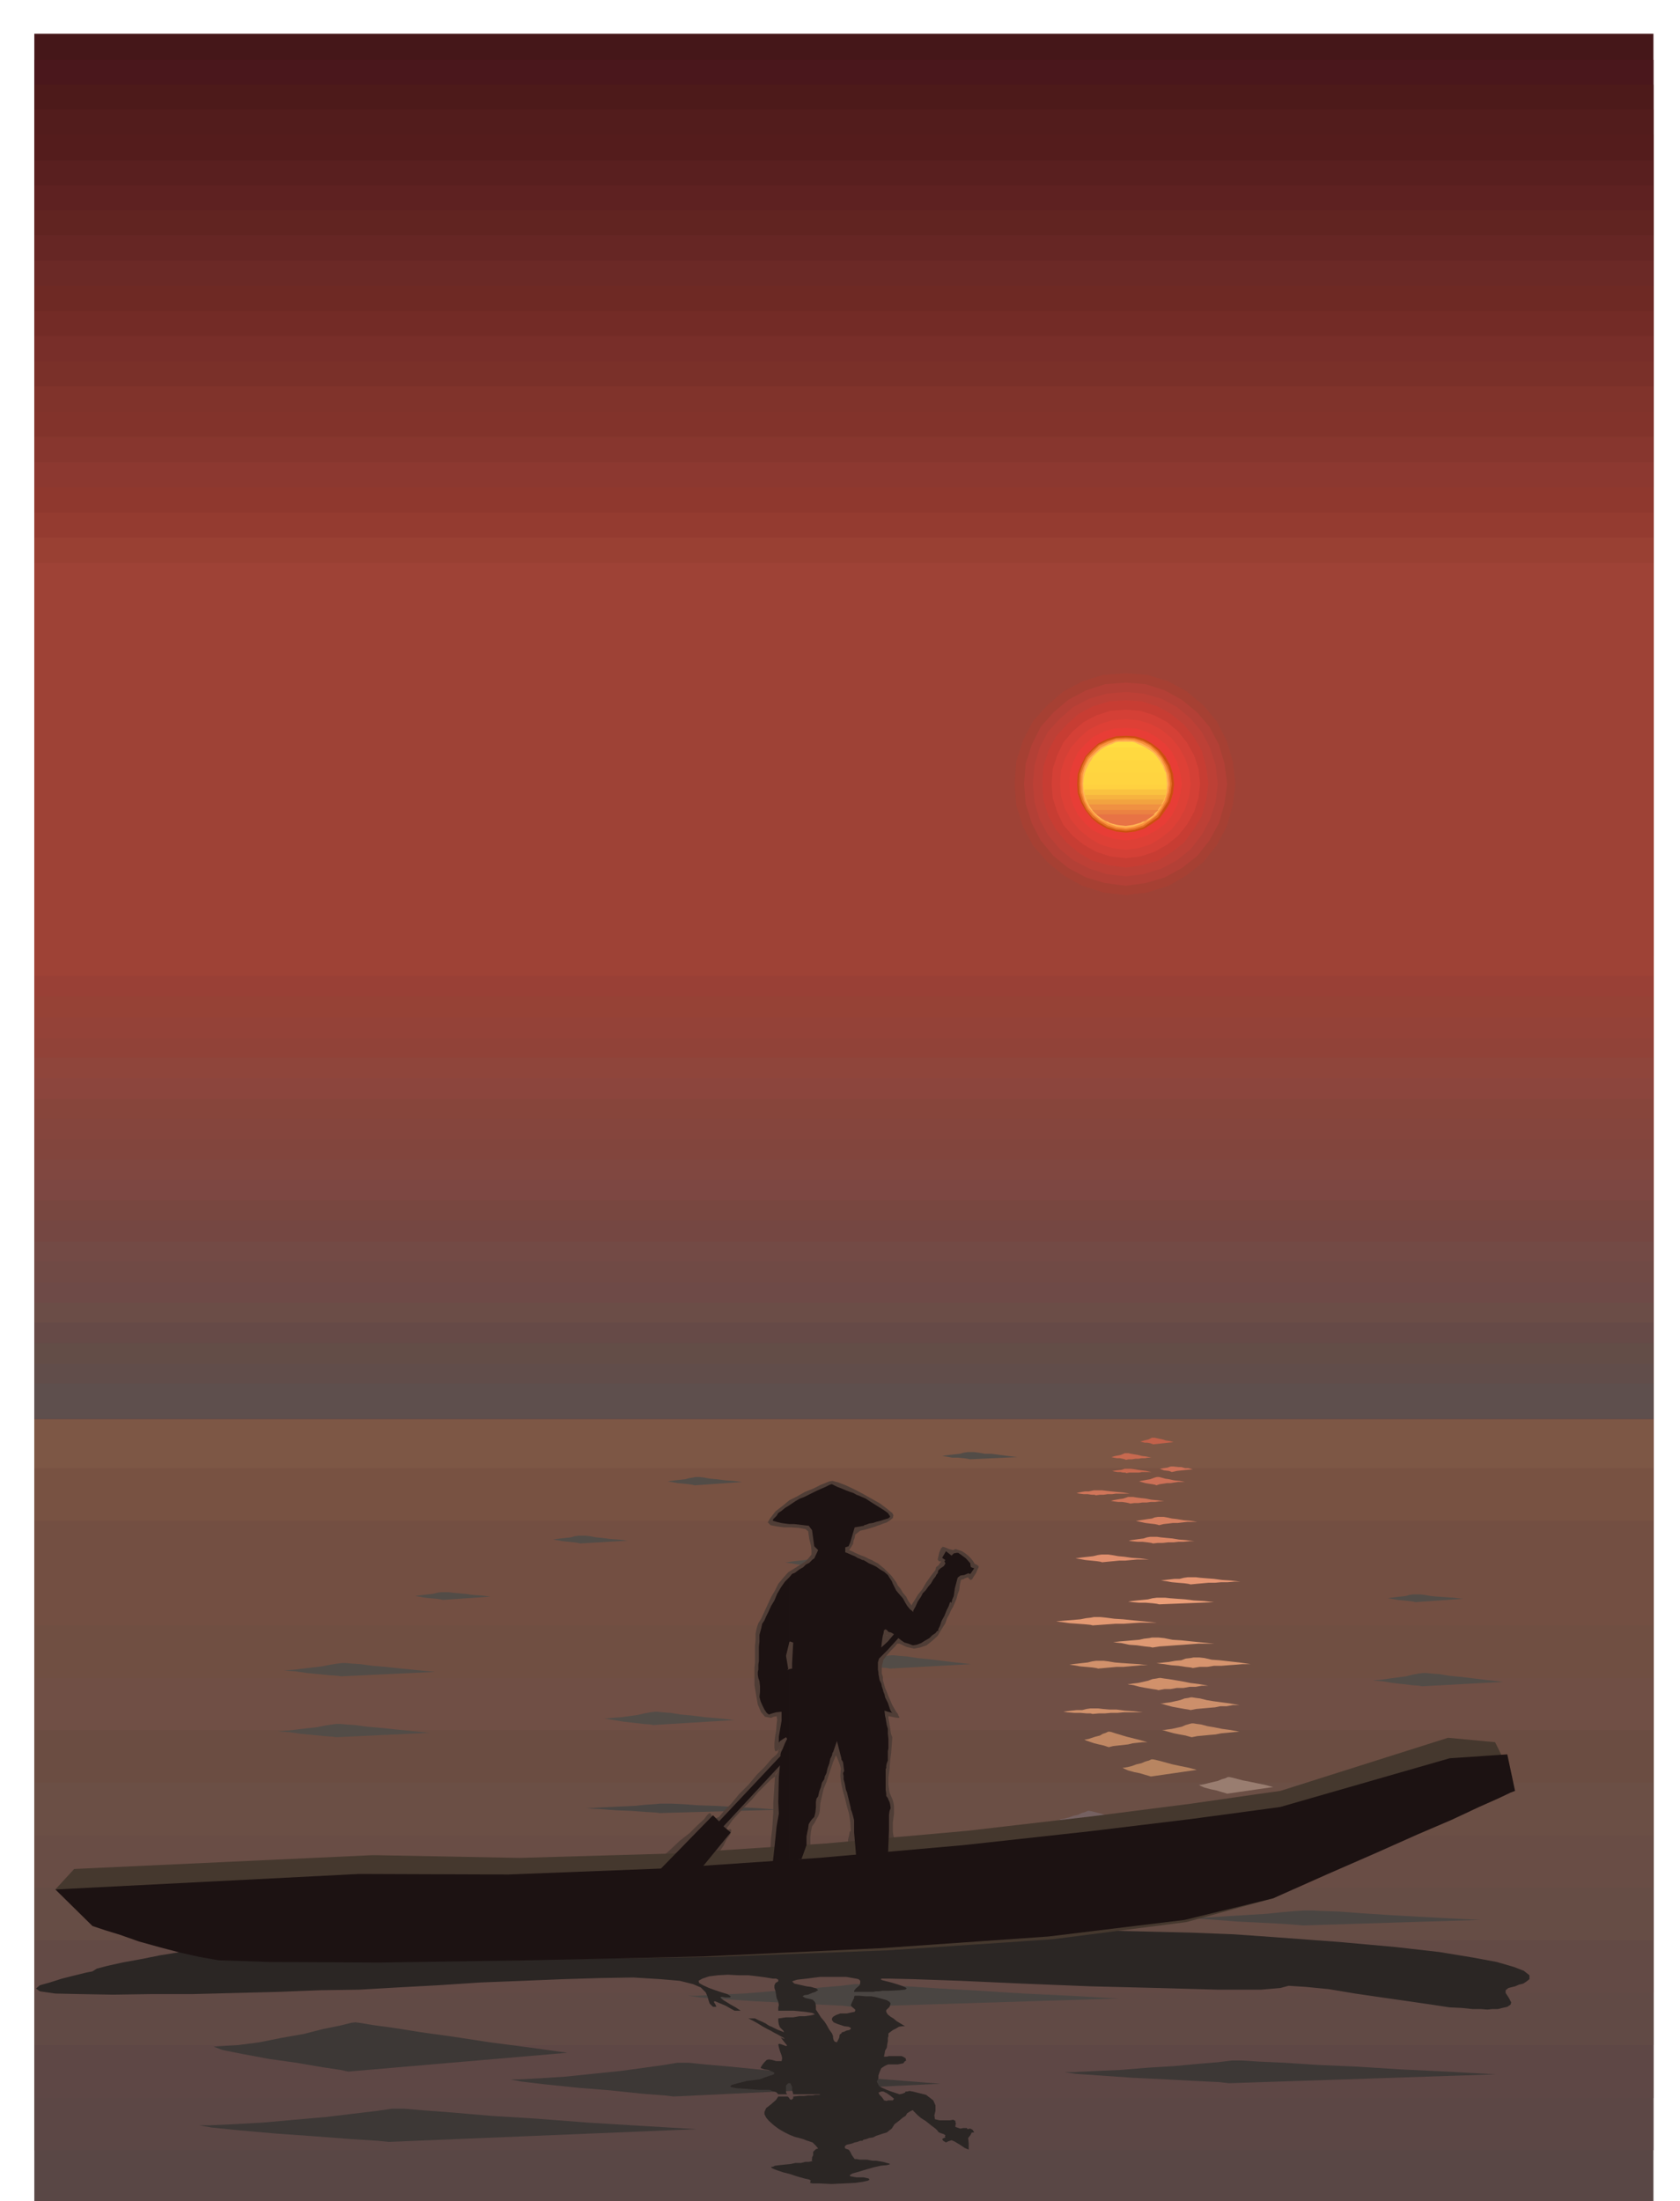 <svg xmlns="http://www.w3.org/2000/svg" fill-rule="evenodd" height="642.535" preserveAspectRatio="none" stroke-linecap="round" viewBox="0 0 3035 3976" width="490.455"><style>.pen1{stroke:none}.brush12{fill:#734f42}.brush36{fill:#9e4236}.brush106{fill:#1c1212}</style><path class="pen1" style="fill:#594745" d="M62 2518h2925v1461H62V2518z"/><path class="pen1" style="fill:#5c4745" d="M62 2518h2925v1366H62V2518z"/><path class="pen1" style="fill:#5e4745" d="M62 2518h2925v1272H62V2518z"/><path class="pen1" style="fill:#614a45" d="M62 2518h2925v1176H62V2518z"/><path class="pen1" style="fill:#634a45" d="M62 2518h2925v1081H62V2518z"/><path class="pen1" style="fill:#664d45" d="M62 2518h2925v987H62v-987z"/><path class="pen1" style="fill:#694d45" d="M62 2518h2925v892H62v-892z"/><path class="pen1" style="fill:#6b4f45" d="M62 2518h2925v798H62v-798z"/><path class="pen1" style="fill:#6b4d42" d="M62 2518h2925v702H62v-702z"/><path class="pen1" style="fill:#704f45" d="M62 2518h2925v607H62v-607z"/><path class="pen1" style="fill:#704f42" d="M62 2518h2925v513H62v-513z"/><path class="pen1 brush12" d="M62 2518h2925v418H62v-418z"/><path class="pen1 brush12" d="M62 2518h2925v324H62v-324z"/><path class="pen1" style="fill:#785242" d="M62 2518h2925v229H62v-229z"/><path class="pen1" style="fill:#7d5745" d="M62 2518h2925v134H62v-134z"/><path class="pen1" style="fill:#451719" d="M62 61h2925v2502H62V61z"/><path class="pen1" style="fill:#4a171c" d="M62 108h2925v2455H62V108z"/><path class="pen1" style="fill:#4d1a1a" d="M62 153h2925v2410H62V153z"/><path class="pen1" style="fill:#521c1c" d="M62 198h2925v2365H62V198z"/><path class="pen1" style="fill:#541c1c" d="M62 243h2925v2320H62V243z"/><path class="pen1" style="fill:#591f1f" d="M62 290h2925v2273H62V290z"/><path class="pen1" style="fill:#5e2121" d="M62 335h2925v2228H62V335z"/><path class="pen1" style="fill:#612421" d="M62 380h2925v2183H62V380z"/><path class="pen1" style="fill:#662624" d="M62 425h2925v2138H62V425z"/><path class="pen1" style="fill:#6b2926" d="M62 471h2925v2092H62V471z"/><path class="pen1" style="fill:#6e2924" d="M62 517h2925v2046H62V517z"/><path class="pen1" style="fill:#732b26" d="M62 562h2925v2001H62V562z"/><path class="pen1" style="fill:#782e29" d="M62 607h2925v1956H62V607z"/><path class="pen1" style="fill:#7a3029" d="M62 653h2925v1910H62V653z"/><path class="pen1" style="fill:#80332b" d="M62 698h2925v1865H62V698z"/><path class="pen1" style="fill:#82332b" d="M62 744h2925v1819H62V744z"/><path class="pen1" style="fill:#87362e" d="M62 789h2925v1774H62V789z"/><path class="pen1" style="fill:#8c3830" d="M62 835h2925v1728H62V835z"/><path class="pen1" style="fill:#8f382e" d="M62 880h2925v1683H62V880z"/><path class="pen1" style="fill:#943b30" d="M62 926h2925v1637H62V926z"/><path class="pen1" style="fill:#994033" d="M62 971h2925v1592H62V971z"/><path class="pen1 brush36" d="M62 1017h2925v1546H62V1017z"/><path class="pen1 brush36" d="M62 1727h2925v836H62v-836z"/><path class="pen1" style="fill:#994036" d="M62 1763h2925v800H62v-800z"/><path class="pen1" style="fill:#964236" d="M62 1800h2925v763H62v-763z"/><path class="pen1" style="fill:#944238" d="M62 1838h2925v725H62v-725z"/><path class="pen1" style="fill:#914238" d="M62 1875h2925v688H62v-688z"/><path class="pen1" style="fill:#8f453b" d="M62 1911h2925v652H62v-652z"/><path class="pen1" style="fill:#8c453d" d="M62 1948h2925v615H62v-615z"/><path class="pen1" style="fill:#87453b" d="M62 1985h2925v578H62v-578z"/><path class="pen1" style="fill:#85453d" d="M62 2021h2925v542H62v-542z"/><path class="pen1" style="fill:#82453d" d="M62 2058h2925v505H62v-505z"/><path class="pen1" style="fill:#804740" d="M62 2095h2925v468H62v-468z"/><path class="pen1" style="fill:#7d4742" d="M62 2131h2925v432H62v-432z"/><path class="pen1" style="fill:#784740" d="M62 2168h2925v395H62v-395z"/><path class="pen1" style="fill:#754742" d="M62 2205h2925v358H62v-358z"/><path class="pen1" style="fill:#734a45" d="M62 2243h2925v320H62v-320z"/><path class="pen1" style="fill:#704a45" d="M62 2278h2925v285H62v-285z"/><path class="pen1" style="fill:#6e4a47" d="M62 2316h2925v247H62v-247z"/><path class="pen1" style="fill:#6b4d47" d="M62 2353h2925v210H62v-210z"/><path class="pen1" style="fill:#664a47" d="M62 2389h2925v174H62v-174z"/><path class="pen1" style="fill:#634d47" d="M62 2426h2925v137H62v-137z"/><path class="pen1" style="fill:#614d4a" d="M62 2463h2925v100H62v-100z"/><path class="pen1" style="fill:#5e4f4d" d="M62 2499h2925v64H62v-64z"/><path class="pen1 brush36" d="m2034 1201 42 4 41 12 35 20 33 27 26 31 20 37 13 40 5 44-5 42-13 41-20 36-26 33-33 26-35 20-41 13-42 5-44-5-41-13-38-20-31-26-27-33-20-36-13-41-4-42 4-44 13-40 20-37 27-31 31-27 38-20 41-12 44-4z"/><path class="pen1" style="fill:#a64033" d="m2034 1216 39 3 38 12 33 18 30 25 24 29 18 35 11 37 5 41-5 39-11 38-18 34-24 30-30 24-33 19-38 12-39 5-41-5-38-12-34-19-29-24-26-30-18-34-12-38-3-39 3-41 12-37 18-35 26-29 29-25 34-18 38-12 41-3z"/><path class="pen1" style="fill:#b34036" d="m2034 1233 36 3 34 11 31 17 28 23 22 26 17 32 10 34 5 37-5 36-10 35-17 31-22 28-28 22-31 17-34 10-36 5-38-5-34-10-32-17-27-22-23-28-16-31-11-35-3-36 3-37 11-34 16-32 23-26 27-23 32-17 34-11 38-3z"/><path class="pen1" style="fill:#bd4036" d="m2034 1250 32 3 32 9 28 15 25 21 20 24 15 29 10 31 4 34-4 33-10 31-15 28-20 26-25 20-28 15-32 10-32 4-35-4-31-10-29-15-24-20-22-26-15-28-9-31-3-33 3-34 9-31 15-29 22-24 24-21 29-15 31-9 35-3z"/><path class="pen1" style="fill:#c73d33" d="m2034 1265 29 2 28 9 25 14 23 19 17 21 15 26 8 29 4 31-4 29-8 29-15 25-17 23-23 18-25 15-28 8-29 4-31-4-29-8-26-15-21-18-19-23-14-25-9-29-2-29 2-31 9-29 14-26 19-21 21-19 26-14 29-9 31-2z"/><path class="pen1" style="fill:#d44036" d="m2034 1282 26 2 25 8 23 12 20 17 16 20 13 23 8 24 3 28-3 26-8 25-13 23-16 20-20 16-23 13-25 8-26 3-28-3-25-8-23-13-20-16-17-20-11-23-8-25-2-26 2-28 8-24 11-23 17-20 20-17 23-12 25-8 28-2z"/><path class="pen1" style="fill:#de4036" d="m2034 1299 23 2 22 7 19 10 18 15 14 17 11 20 7 21 3 25-3 23-7 22-11 20-14 18-18 14-19 12-22 7-23 3-25-3-22-7-20-12-17-14-15-18-11-20-7-22-2-23 2-25 7-21 11-20 15-17 17-15 20-10 22-7 25-2z"/><path class="pen1" style="fill:#e83d36" d="m2034 1315 19 1 19 6 17 9 16 13 12 14 9 18 6 19 3 21-3 20-6 19-9 18-12 15-16 12-17 9-19 6-19 3-22-3-19-6-18-9-14-12-13-15-9-18-6-19-1-20 1-21 6-19 9-18 13-14 14-13 18-9 19-6 22-1z"/><path class="pen1" style="fill:#f54036" d="m2034 1332 16 1 16 5 14 7 13 11 9 12 9 15 5 15 2 18-2 16-5 17-9 14-9 13-13 10-14 9-16 5-16 2-18-2-16-5-15-9-12-10-11-13-8-14-5-17-1-16 1-18 5-15 8-15 11-12 12-11 15-7 16-5 18-1z"/><path class="pen1" style="fill:#cc4f0f" d="m2034 1329 17 1 16 5 14 8 14 11 10 12 9 16 5 16 2 18-2 17-5 17-9 14-10 14-14 10-14 9-16 5-17 2-18-2-16-5-16-9-12-10-11-14-8-14-6-17-1-17 1-18 6-16 8-16 11-12 12-11 16-8 16-5 18-1z"/><path class="pen1" style="fill:#e37026" d="m2034 1332 16 1 16 5 13 7 13 11 9 12 9 15 5 15 2 18-2 16-5 16-9 14-9 14-13 9-13 9-16 5-16 2-18-2-16-5-15-9-12-9-11-14-7-14-5-16-1-16 1-18 5-15 7-15 11-12 12-11 15-7 16-5 18-1z"/><path class="pen1" style="fill:#fa913d" d="m2034 1334 15 1 16 5 13 7 12 11 9 11 8 15 5 14 2 18-2 15-5 16-8 14-9 12-12 9-13 9-16 5-15 2-18-2-15-5-15-9-11-9-10-12-7-14-5-16-1-15 1-18 5-14 7-15 10-11 11-11 15-7 15-5 18-1z"/><path class="pen1" style="fill:#ffb354" d="m2034 1337 14 1 15 5 13 7 12 10 9 11 7 14 5 15 2 16-2 15-5 15-7 13-9 13-12 9-13 7-15 5-14 2-17-2-14-5-14-7-11-9-11-13-7-13-4-15-1-15 1-16 4-15 7-14 11-11 11-10 14-7 14-5 17-1z"/><path class="pen1" style="fill:#ffde42" d="M2077 1356h-89l4-4 5-3 6-3 6-2 6-3 6-1h24l5 1 6 3 5 2 6 3 5 3 5 4z"/><path class="pen1" style="fill:#ffd940" d="M1998 1350h69l8 4 9 6 6 7 7 10h-128l6-10 7-7 7-6 9-4z"/><path class="pen1" style="fill:#ffd640" d="M1972 1373h122l3 5 4 6 2 6 3 7h-146l2-7 3-6 3-6 4-5z"/><path class="pen1" style="fill:#ffd440" d="M1960 1395h146l1 10 1 11v2h-151v-2l1-11 2-10z"/><path class="pen1" style="fill:#ffd140" d="M1957 1418h151l-1 10-1 11h-144l-4-11-1-10z"/><path class="pen1" style="fill:#fac240" d="M1959 1426h149l-1 5-1 6-2 5-1 5h-138l-3-5-2-5-1-6v-5z"/><path class="pen1" style="fill:#f7b340" d="M1960 1436h146l-4 10-5 11h-128l-6-11-3-10z"/><path class="pen1" style="fill:#f2a340" d="M1963 1444h140l-3 5-3 6-4 5-3 6h-114l-5-6-3-5-3-6-2-5z"/><path class="pen1" style="fill:#f09142" d="M1967 1453h133l-5 5-4 6-5 5-4 5h-98l-6-5-4-5-4-6-3-5z"/><path class="pen1" style="fill:#eb8242" d="M1973 1463h120l-6 5-5 6-7 5-6 5h-71l-8-5-6-5-6-6-5-5z"/><path class="pen1" style="fill:#e87345" d="M1981 1471h105l-6 4-6 4-7 3-6 4-7 2-7 2-7 1-6 1-9-1-7-1-8-2-6-2-6-4-6-3-6-4-5-4z"/><path class="pen1" d="m1025 3708-72-10-69-9-65-10-58-8-50-8-37-5-24-4-8-1-8 1-20 5-30 6-35 9-40 7-40 8-38 5-32 2-13 1 16 6 35 7 48 9 50 7 47 8 33 5 14 3 396-34zm674 56-87-7-84-6-79-6-70-6-60-6-46-4-29-3h-20l-24 4-36 5-44 6-49 5-48 5-46 3-39 2h-16l20 4 42 5 58 6 61 5 57 6 40 3 17 2 482-23zm-440 82-101-6-98-6-91-7-81-5-70-6-53-4-35-3h-22l-27 4-42 5-50 6-57 5-56 5-53 3-45 2h-18l22 4 49 5 68 6 71 5 65 5 48 3 19 2 557-23zm1443-99-88-5-84-4-79-5-70-3-61-4-45-2-30-2h-20l-24 3-36 3-43 4-49 3-49 4-46 2-39 2h-16l20 3 43 3 58 4 62 3 56 3 41 2 17 2 482-16z" style="fill:#3d3836"/><path class="pen1" d="m2021 3610-88-5-84-4-79-5-70-4-61-4-45-2-30-2h-20l-24 3-36 3-43 4-49 3-48 4-46 2-39 2h-16l20 3 43 3 58 4 61 3 56 3 41 2 17 2 482-15zm653-142-59-3-56-3-53-3-46-3-40-3-30-1-20-1h-13l-16 1-24 2-29 3-33 2-33 2-31 2-25 1h-11l14 2 28 2 39 3 41 2 38 2 28 2 11 1 320-10zm-1718-37-68-3-65-3-61-3-53-3-47-3-35-2-23-1h-14l-19 2-28 2-34 3-38 2-37 2-36 2-30 1h-12l15 2 33 2 45 3 47 2 44 2 31 2 13 1 372-10zm450-162-40-3-37-2-36-2-31-1-27-2-21-1h-22l-10 1-16 1-19 2-22 1-21 1-21 1-17 1h-7l9 1 19 1 26 2 27 1 26 2 18 1 8 1 214-6zm491 74-39-3-38-2-35-2-31-1-27-3-20-1h-22l-10 1-16 1-19 2-22 1-22 2-21 1-17 1h-7l8 1 19 1 26 3 27 1 25 2 18 1 8 1 215-7zm-473 108-39-5-38-3-35-5-31-3-27-4-20-2-13-2h-9l-10 2-17 3-19 4-22 3-21 3-21 1-17 2h-7l8 2 19 3 27 4 27 3 25 3 18 2 8 2 214-13z" style="fill:#4a4542"/><path class="pen1" d="m1327 3107-27-3-25-2-24-3-21-2-19-3-14-1-9-1h-5l-8 1-11 2-13 3-15 2-15 2-14 1-11 1h-5l6 1 12 2 18 3 18 2 17 2 13 1 5 1 147-9zm-541-87-31-3-30-3-28-3-24-2-22-3-16-1-10-1h-7l-8 1-13 2-15 3-17 2-17 2-16 2-13 1h-6l6 1 15 1 20 3 21 2 20 2 15 1 6 1 170-8zm-10 110-31-3-30-3-28-3-24-2-22-3-16-1-10-1h-7l-8 1-13 2-15 3-18 2-17 2-16 2-13 1h-6l7 1 15 1 21 3 21 2 20 2 15 1 6 1 169-8zm1940-92-27-3-25-3-25-3-21-2-18-3-14-1-9-1h-6l-8 1-11 2-12 3-15 2-15 2-14 2-11 1h-5l6 1 12 1 18 3 18 2 17 2 13 1 5 1 147-8zm-962-32-27-3-25-3-24-3-21-2-19-3-14-1-9-1h-5l-8 1-11 2-13 3-15 2-15 2-14 2-11 1h-5l6 1 13 1 18 3 18 2 17 2 12 1 6 1 146-8zm-413-329-16-2-15-1-15-2-12-1-11-2-8-1h-8l-4 1-7 1-7 2-9 1-9 1-8 1-6 1h-4 4l7 1 11 2 10 1 10 1 7 1 4 1 86-6zm-207 106-16-2-15-1-15-2-11-1-11-2-8-1h-13l-7 1-7 2-9 1-9 1-8 1-6 1h-3 3l7 1 11 2 10 1 10 1 7 1 4 1 86-5zm423 42-16-2-15-2-14-2-12-1-11-2-8-1h-12l-7 1-8 2-9 1-9 1-8 1-6 1h-3l3 1 8 1 11 2 10 1 10 2 7 1 4 1 85-6zm-671 59-16-2-15-1-15-2-11-1-11-1-8-1h-13l-7 1-8 2-9 1-9 1-8 1-6 1h-4 4l7 1 11 2 10 1 11 1 7 1 4 1 86-6zm1757 4-17-2-15-1-15-1-11-1-11-2-8-1h-13l-7 1-7 2-9 1-9 1-8 1-6 1h-4 4l7 1 11 2 10 1 11 1 7 1 4 1 86-6zm-805-256-17-2-15-2-15-2h-12l-11-2-8-1h-12l-7 1-7 2-9 1-9 1-8 1-6 1h-4 4l7 1 11 2h10l11 1 7 1 4 1 86-4z" style="fill:#524c47"/><path class="pen1" style="fill:#c2614a" d="m2120 2605-7-2-7-1-6-2-5-1-9-2h-5l-6 3-8 2-7 2 8 2h5l5 1 3 1 2 1 37-4z"/><path class="pen1" d="m2080 2633-9-2-8-1-8-2-6-1-6-1-4-1h-7l-7 3-10 2-7 2h-2 2l4 1 6 1h5l5 1 4 1 2 1 5-1h6l6-1h6l5-1h6l6-1h6zm0 26-9-2-8-1-7-1-6-1-7-1h-11l-6 2-9 1-7 1h-3 2l4 1 6 1h5l5 1h4l2 1 5-1h18l5-1h17z" style="fill:#c7694f"/><path class="pen1" d="m2141 2677-10-2-10-1-9-2-7-1-7-2-4-1h-4l-4 1-8 3-6 1-5 1-6 1-3 1h-2 2l4 1 7 2 6 1 7 1 5 1 2 1 6-2 7-1 6-1h7l6-1 7-1h13zm14-23-8-2h-6l-7-2h-5l-9-1h-5l-6 2-7 1-6 1h-1l8 3 9 1 5 2 9-2 9-1 10-1 10-1z" style="fill:#cc7057"/><path class="pen1" d="m2103 2712-12-2-11-1-10-2-9-1-8-1-6-1h-9l-9 3-7 1-6 1-5 1-4 1h-3 3l5 1 8 1h7l7 1 5 1 3 1 7-1h8l7-1h8l7-1h8l7-1h9zm-62-14-12-2-11-1-10-1-9-1-8-1h-15l-9 2h-7l-6 1-5 1-4 1h-3 3l5 1 8 1h7l7 1h5l3 1 7-1h7l7-1h8l7-1h25z" style="fill:#cf7559"/><path class="pen1" style="fill:#d68061" d="m2163 2749-13-2-12-1-12-2-9-1-9-2-6-1h-10l-6 1-5 2-8 1-6 1-7 1-5 1h-3l3 1 5 1 9 2 8 1 9 1 5 1 3 1 8-2 9-1 8-1h9l8-1 9-1h18z"/><path class="pen1" style="fill:#db8766" d="m2158 2784-15-2-13-1-12-2-11-1-10-1-7-1h-12l-6 1-6 2-8 1-7 1-7 1-5 1h-3 3l6 1 10 1h9l9 1 7 1 3 1 9-1h9l9-1h10l9-1h9l10-1h10z"/><path class="pen1" style="fill:#e08f6e" d="m2076 2817-16-2-15-1-14-2-11-1-11-2-7-1h-12l-7 1-8 2-9 1-9 1-8 1-6 1h-3 3l7 1 11 2 10 1 10 1 7 1 3 1 10-1 11-1 10-1h11l10-1 11-1h22z"/><path class="pen1" style="fill:#e69673" d="m2241 2857-17-2-16-1-15-2-13-1-12-1-8-1h-14l-7 1-8 2h-9l-9 1-9 1-7 1h-4 5l8 1 11 2 11 1 12 1 7 1 4 1 10-1 11-1 11-1h12l11-1h12l11-1h12z"/><path class="pen1" style="fill:#eb9e78" d="m2193 2894-18-2-18-1-16-2-14-1-13-1-9-1h-15l-8 1-8 2-10 1-10 1-9 1-7 1h-4 4l8 1 12 1h12l12 1 8 1 4 1 99-4z"/><path class="pen1" style="fill:#e39973" d="m2090 2931-21-2-21-2-19-2-16-1-15-2-10-1h-12l-5 1-9 1-10 2-12 1-12 1-12 1-8 1h-5 5l10 1 14 2 14 1 14 1 10 1 4 1 14-1 14-1 14-1h15l14-1 15-1h30z"/><path class="pen1" style="fill:#de9973" d="m2194 2969-21-2-20-2-19-2-16-1-15-3-10-1h-12l-5 1-9 1-9 2-12 1-11 1-12 1-8 1h-4l5 1 10 1 14 3 14 1 14 2 10 1 4 1 13-2 15-1 13-1 15-1 13-1 14-1h29z"/><path class="pen1" style="fill:#d6946e" d="m2259 3006-20-3-18-2-18-2-14-1-13-3-9-1h-11l-5 1-9 1-8 3-11 1-11 2-10 1-8 1h-5l5 1 9 1 13 2 13 1 13 2 9 1 4 1 12-2h14l12-2h14l12-1 14-1 12-1h14z"/><path class="pen1" d="m2183 3045-17-3-16-2-15-3-12-2-12-2-8-1-6-1h-3l-5 1-7 1-8 3-9 2-9 2-9 1-6 1h-4l3 1 8 1 11 3 11 2 12 2 7 1 4 1 11-2h11l11-2h12l11-2h11l11-2h12zm-118 48-17-2-16-1-15-2h-13l-12-1-8-1h-14l-7 1-8 2h-10l-9 1-9 1-6 1h-4 4l8 1 12 1h11l11 1h7l4 1 11-1h11l11-1h12l11-1h35zm9-85-17-2-16-1-15-1-12-1-12-2-8-1h-14l-7 1-8 2-9 1-9 1-9 1-6 1h-4 4l8 1 11 2 11 1 11 1 7 1 4 1 11-1 11-1 11-1h12l11-1 11-1 11-1h12z" style="fill:#d1916b"/><path class="pen1" style="fill:#cc8f6b" d="m2239 3080-17-3-15-2-15-2-12-2-12-3-8-1-6-1h-3l-4 1-7 1-8 3-9 2-9 2-8 1-6 1h-4l4 1 7 2 11 3 11 2 11 2 7 1 4 1 10-2 11-1 11-1 12-1 10-2h11l11-2h12z"/><path class="pen1" style="fill:#c48a66" d="m2239 3128-16-3-15-2-15-3-12-2-11-3-8-1-6-1h-3l-4 1-7 2-7 3-9 2-9 2-8 1-6 1h-4l4 1 7 2 11 3 10 2 11 2 7 2 4 1 10-2 11-1 10-1 12-1 10-2 11-1 10-1 12-1z"/><path class="pen1" style="fill:#bf8763" d="m2073 3147-14-4-12-3-12-3-10-3-10-3-6-2-4-1h-3l-4 2-6 2-5 3-8 2-6 2-6 2-5 1h-3l3 2 6 2 9 3 8 2 9 2 6 2 3 1 8-2 9-1 9-1 9-1 8-2 9-1 9-1h9z"/><path class="pen1" style="fill:#b88561" d="m2162 3197-15-4-15-3-14-3-11-3-11-3-8-2-5-1h-3l-4 2-7 2-7 3-9 2-8 3-8 2-6 1h-3l3 2 7 3 11 3 10 2 10 3 7 2 3 1 83-12z"/><path class="pen1" style="fill:#997d70" d="m2300 3228-15-4-15-3-14-3-11-2-11-3-8-2-5-1h-3l-4 2-7 2-7 3-9 2-8 2-8 2-6 1h-3l3 2 7 3 11 3 10 2 10 3 7 2 3 1 83-12z"/><path class="pen1" style="fill:#756161" d="m2048 3290-16-4-14-3-15-3-11-3-11-3-8-2-5-1h-3l-4 2-7 2-6 3-9 2-8 3-8 2-6 1h-3l3 2 7 3 11 3 10 2 10 3 7 2 3 1 83-12z"/><path class="pen1" d="M1602 3485h289l92 2 86 2 83 2 77 3 71 5 121 9 100 9 79 9 61 10 43 8 31 9 18 7 10 8v7l-5 4-6 4-8 2-7 3-12 3-5 4v5l4 6 3 5 3 6-1 4-6 4-9 2-8 2h-10l-9 1-12-1h-15l-19-2-22-1-33-5-41-6-49-7-48-7-48-8-41-4-31-2-15 4-35 3h-78l-107-3-122-3-125-5-111-5-86-3-44-1h-3v-89zm0 94v17h4l19-1 10-1 3-2-2-2-7-3-9-3-10-3-8-2zm0 34v17l5-5 2-6-2-3-5-3zm0 23 2 3 5 4 5 3 6 5 5 3 5 3 3 2 2 1h-5l-6 1-5 3-6 3-4 3-4 3v5l-1 3v6l-1 5-1 7v-63zm0 79 4-1h23l4 2 3 2 1 4-3 2-2 3-5 1-5 1h-17l-3 1v-15zm0 60 5 2 6 2 6 2 6 2 5-1 5-2 1-2h3l4-1 6 1 24 6 13 10 4 9v10l-2 8 1 7 8 2h19l6-1 4 2v2l1 3-1 3v3l3 1 6 2 5-1h7v1l2 1 2-1h2l4 2 3 5h-3l-3 1h1l-2 4-4 5 1 9v12l-7-3-9-6-10-6-5-2-6 2-4 2-5-3-2-3 3-2 3-1-1-2 1-2-3-2-6-2-4-2-1-2-4-4-8-6-5-4-5-4-5-3-3-2-6-5-4-4-4-4v-1h-2l-4 2-5 3-3 5-5 3-7 6-8 6-5 8-4 3-5 4v-57l2-1h9l2-3-6-5-7-5v-6zm0 132 4 1 2 1-2 1-4 1v-4zM167 3561l8-5 19-5 27-6 33-6 35-7 37-6 36-6 33-3 43-4 89-4 126-5 157-5 179-6 197-4 206-3 210-1v89h-9l-2 1 1 1 2 1 8 2v17h-8l-6 1h-6l-4 1h-35v-2l3-4 7-6 1-4v-4l-3-3-5-1-17-3h-48l-23 3-18 2-9 3 4 4 22 5 8 1 7 2 3 1 3 3-2 1-3 2-6 2-7 3-7 1-3 2 1 1 4 2 4 1 5 1 4 1 3 3 2 3 1 6v6l4 6 5 8 6 7 4 6 5 9 5 7 2 5v3l1 4 2 3 4 1 2-4 2-4 1-6 3-2 1-2 4-1 4-2 5-1 3-2v-2l-4-2-8-1-12-4-7-3-3-4v-3l2-3 5-3 8-3h12l9-2 5-1 1-2v-2l-6-5-2-3 3-7 3-6v-2l1-2h9l10 1h11l6 1 8 2 7 2 7 2v17l-1 1v3l1 2v63l-3 5-1 6-1 4 1 2v-1h4v15l-2 1-2 1-6 4-3 7-2 6v5l-3 6 4 8 5 3 9 4v6l-6-3h-4l-5 2 2 4 4 4 3 4 1 2 5 1v57l-7 2-6 2-6 2-6 3-7 1-5 2-5 1-2 2h-4l-5 2-5 1-5 2-9 2-3 2-1 2 1 3 3 1 3 1 1 1 2 3 3 6 5 7h4l5 1h13l5 1 6 1h6l6 1 6 1 7 2v4l-11 1-13 3-14 4-13 4-11 3-5 3 1 2 11 2h13l9 2 2 2-3 2-9 2-14 2-20 1-23 1-22-1h-12l-5-1 1-1v-2l1-1-3-2-9-2-14-4-12-4-12-3-9-3-8-3-4-2-1-2h3l4-2 8-1 9-1 11-1 9-2h10l8-2h6l5-1h2l-2-2 1-1v-4l2-4v-6l2-2 3-3 4-1-4-5-3-3-3-3-6-2-6-2-5-2-7-2-8-2-10-4-10-5-10-6-8-6-9-8-5-6-3-6v-4l3-7 9-7 9-8 4-6h17l2 2 2 3 3 1 3-3v-3h1l9-1h9l8-1h8l5-1h9l-2-1h-47l-2-8v-5l-3-7h-4l-4 4v13l2 3h-16l-4-4-7-2-5-2h-19l-25-2-16-1-9-2-2-1 3-3 11-3 16-4 23-3 17-6 9-3 1-3-4-2-7-3-7-1-6-2-1-1 3-5 4-5 4-4 4-1 6 1 7 2h10l1-5-1-5-3-8-2-7-1-5 1-1h2l6 2 5 2 2-1-4-5-4-5-3-4-1-1 2 1 5 2v-1l-3-2-4-2-5-3-6-3-7-4-6-3-9-5-8-5-9-5-8-4h12l6 3 7 3 6 3 6 4 5 2 6 3 4 2 5 2 5 2 2 1v-1l-1-2-6-6-2-5-1-6v-5l14-2h13l11-2h10l7-1 6-1 3-1h2l-2-2-3-1-6-1-7-1-10-1-11-1h-27v-6l1-4-1-6-3-7-1-6-1-6-2-6v-5l2-4 5-3v-3l-4-2h-6l-12-2-15-2-17-2h-18l-19-1-18 1-16 2-12 4-7 4 1 4 7 4 11 5 11 4 12 4 10 3 6 4-1 2h-9l-5-1h-3v2l5 4 5 3 8 5 9 5 9 6h-11l-9-5-7-4-7-3-5-2-7-3h-2v2l2 3 1 2 1 3h-6l-6-6-2-6-2-7-3-7-9-9-14-6-24-6-35-3-49-3-59 1-67 2-73 3-77 3-76 5-74 4-69 4-70 1-76 3-78 2-78 2h-75l-68 1-58-1-46-1-28-4-7-5 7-6 18-5 22-7 24-6 20-5 11-2z" style="fill:#2b2624"/><path class="pen1" d="m1602 2725 6 5 4 3 2 4-1 5-5 4-6 4v-25zm0 113 9 9 8 11 3 6 5 6 4 7 6 7 4 8 6 8 1-3 4-6 6-10 8-10 7-12 7-10 6-8 4-5 1-5 5-4 3-5 2-1-5-1-2-3 3-13 3-7 3-3 4 1 7 3 8 2 4-2 6 2 6 2 6 4 5 4 5 5 4 5 3 5 3 1 4 3v2l-2 4-3 7-4 6-3 5-3 1-2-2-2-2v-1l-6 2-3 2h-3v1h-1l-1 4-1 5-1 9-3 8-2 8-3 7-3 7-4 7-3 7-4 7-3 9-7 11-7 12-10 9-10 8-12 4-11 2-13-3-13-6h-4l-5 6-7 7-7 8v-35l1-1-1-1v-115zm0 218 3 8 4 9 3 7 4 7 3 5 3 4 1 3 2 3-1 1h-3l-6-1-9-2h-1v4l1 5 1 6 1 6 1 7 1 5 2 5-1 14-1 14-2 15-1 15-2 14v14l2 14 6 14 1 4 1 6v15l-1 7-1 8v12-3 8l1 7 2 7 2 9-1 8v9l-2 8-4 7-5 2-4 2v-312zm-165-224 11-7 9-6 5-6 4-5v-7l-1-9-3-12-2-14-5-4-11-2-14-1h-14l-14-2-10-2-5-5 4-7 10-13 13-10 12-10 14-7 14-8 15-6 14-7 15-6 6-1 11 3 13 5 17 8 15 8 16 9 14 8 12 9v25l-6 2-5 2-6 2-5 2-10 3-7 2-9 2-5 4-4 3-1 6-2 5-1 6-3 5-4 6 5 2 6 3 9 4 8 3 8 4 5 2 5 3 6 3 6 5 5 4 5 5v152l-6 8-2 8-1 5v12l2 6v6l2 7 2 7 3 7v312l-8 2-8 1h-9l-8 1-9-1-7-2-8-3-5-2-6-6-2-8-1-9 1-9v-9l2-8 1-6 2-2-1-16-2-14-4-14-3-13-4-14-3-13-2-15 1-14-2-7-3-8-3-7-1-1-5 12-4 12-4 12-4 12-5 12-3 13-3 13-1 14-1 5-2 5-3 5-3 6-5 7-2 10-1 10v12l-1 10-1 10-4 8-4 6-7 2-8 2-9 2-9 2h-10l-9 1-9-1-5-1-5-4-2-3-1-5 3-4 5-9 4-9 1-18 2-16 1-15 1-15v-16l1-16 1-16 1-16 1-6 4-4v-1 2l-2 2-3 6-8 6-10 10-12 12-12 14-13 13-12 13-10 11-6 9-4 5v3h4l2-1 2 1v3l-2 6-6 8-6 12-8 12-7 14-10 12-9 13-11 11-11 9-13 6-15 6-17 5-16 6-16 2-13 1-9-3-4-6v-8l3-4 9-17 14-17 17-17 19-17 18-17 18-14 14-14 12-11 6-8 4-3 2 1 2 4v3l2 3 4-1 7-3 9-11 13-13 14-17 17-17 15-18 15-15 12-14 9-8 5-7 3-2-1-1v2l-5 4 1-2 2-7 1-2-1 1v3l-4 5h-4l-1-6v-8l1-11 2-11 1-12 1-9-1-6-5 1-5 2-11-2-7-8-6-14-3-17-3-18v-32l1-9v-31l1-10v-11l2-10 3-9 5-8 6-13 6-13 6-13 7-12 6-12 9-11 9-10 13-8z" style="fill:#4f3d36"/><path class="pen1" style="fill:#45382e" d="m100 3413 10 4 29 12 42 17 51 21 53 20 54 20 47 15 37 10 91 4 196 3h267l310-4 317-12 297-20 242-31 157-43 97-49 86-43 74-38 62-31 48-26 36-18 21-11 8-3-31-63-85-8-303 96-43 6-118 17-180 23-224 26-257 23-274 18-278 8-265-5-540 25-34 37z"/><path class="pen1 brush106" d="m167 3479 6 2 18 6 26 8 34 12 36 10 38 10 36 8 34 6 92 3 199 1 271-4 314-7 322-15 301-21 246-30 160-39 99-44 87-38 74-33 63-27 49-23 36-16 21-10 8-3-14-66-104 7-306 88-44 6-119 16-182 22-228 25-261 23-279 19-282 11-269-1-549 28 67 66z"/><path class="pen1 brush106" d="m1604 2733 2 3 2 3-1 2-3 2v-10zm0 112 3 5 4 6 2 5 3 6 3 6 5 6 7 8 5 9 3 5 5 6 4 3 2 2v-3l4-7 4-9 6-9 3-6 5-5 5-7 5-6 4-7 4-5 2-4 2-2 1-5 4-4 6-4 3-5-2-4 2-2-6-4 7-12 10 8 4-4 5-1h3l6 4 8 6 8 9v2l1 5 6 2-7 10-4-1-7 3-7 1-4 3-1 1-5 19-2 14-3 7-1 5h-1v-2l-2 2-2 6-4 8-4 10-5 9-3 9-3 6v3h-2l-3 4-6 4-5 5-7 4-8 5-8 3-7 1-8-3-7-2-6-4-5-4-19 21v-15l11-13-5-3-4-1-2-1v-102zm0 231 2 6 2 6 2 4 2 2-8-2v-16zm0 47v9l1 9v17l-1 5v17-57zm0 125 1 3 2 4 1 4 1 7-2 5-1 7v28l-2 51v-109zm-178-399 5-6 5-2 8-6 7-4 5-5 6-3 6-6 3-2 7-15-7-7-4-29-6-8-9-1-8-1-9-1h-9v-34l6-4 6-4 7-4 8-3 12-6 10-5 9-4 7-3 8-4 3-1h1l4 2 6 3 8 3 7 3 8 3 6 2 5 3 3 1 7 3 7 3 9 6 8 5 8 5 8 5 7 5v10l-7 2-6 2-8 2-6 2-7 1-5 2-4 1v1l-17 3-8 27-3 7-6 2v9l3 1 9 4 5 2 5 3 5 2 4 2h2l5 3 5 3 7 3 6 3 7 5 7 4 7 6v101l-4-3-2 1-1 1-1 6-1 3-1 6-1 7-1 9 12-11v15l-16 16-2 7v13l1 5v3l1 5 1 6 3 6 1 5 2 6 1 4 2 5 1 5 5 10v16l-6-2v2l1 8 1 4 1 6 1 6 2 7v57l-2 5-1 5v4l-1 1v38l1 7v4l3 4v109h-57l-4-47v-22l-2-8-2-7-2-5v-2l-7-29-1-2-1-3-1-6-1-5-2-7v-6l-1-5 2-4-1-8-1-8-3-5v-2l-8-31-7 20-1 1-1 5-3 6-2 9-3 8-2 9-3 6-1 5-4 6-2 8-3 8-2 9-3 4-1 6v10l-1 9-2 8-4 4-3 4-3 5-1 8-1 4-1 5-1 5v16l-9 25-22 3v-346l5-1v-10l2-37-6-2-1 1v-117zm-30 516 3-27 4-39 4-23-1-21 1-45 2-21-102 110 13 11-72 88-80 4 120-123 11 11 111-118v-3l1-4 3-6 4-10 4-8-2-3-5 3-6 4-2 3v-11l5-29v-16l-10 1-7 2-6 2-4-3-4-6-4-8-3-7-2-8 1-9v-10l-1-9-2-6-1-6v-5l1-4v-9l1-7v-25l1-10v-12l3-11 2-9 4-6 3-7 4-8 5-11 6-10 5-12 7-12 7-10 8-8v117l-6 25 4 24-2 2 4-2v346l-30 4zm30-612-8-1-7-1-8-2-7-2 1-3 6-6 3-5 6-4 6-5 8-5v34z"/></svg>
